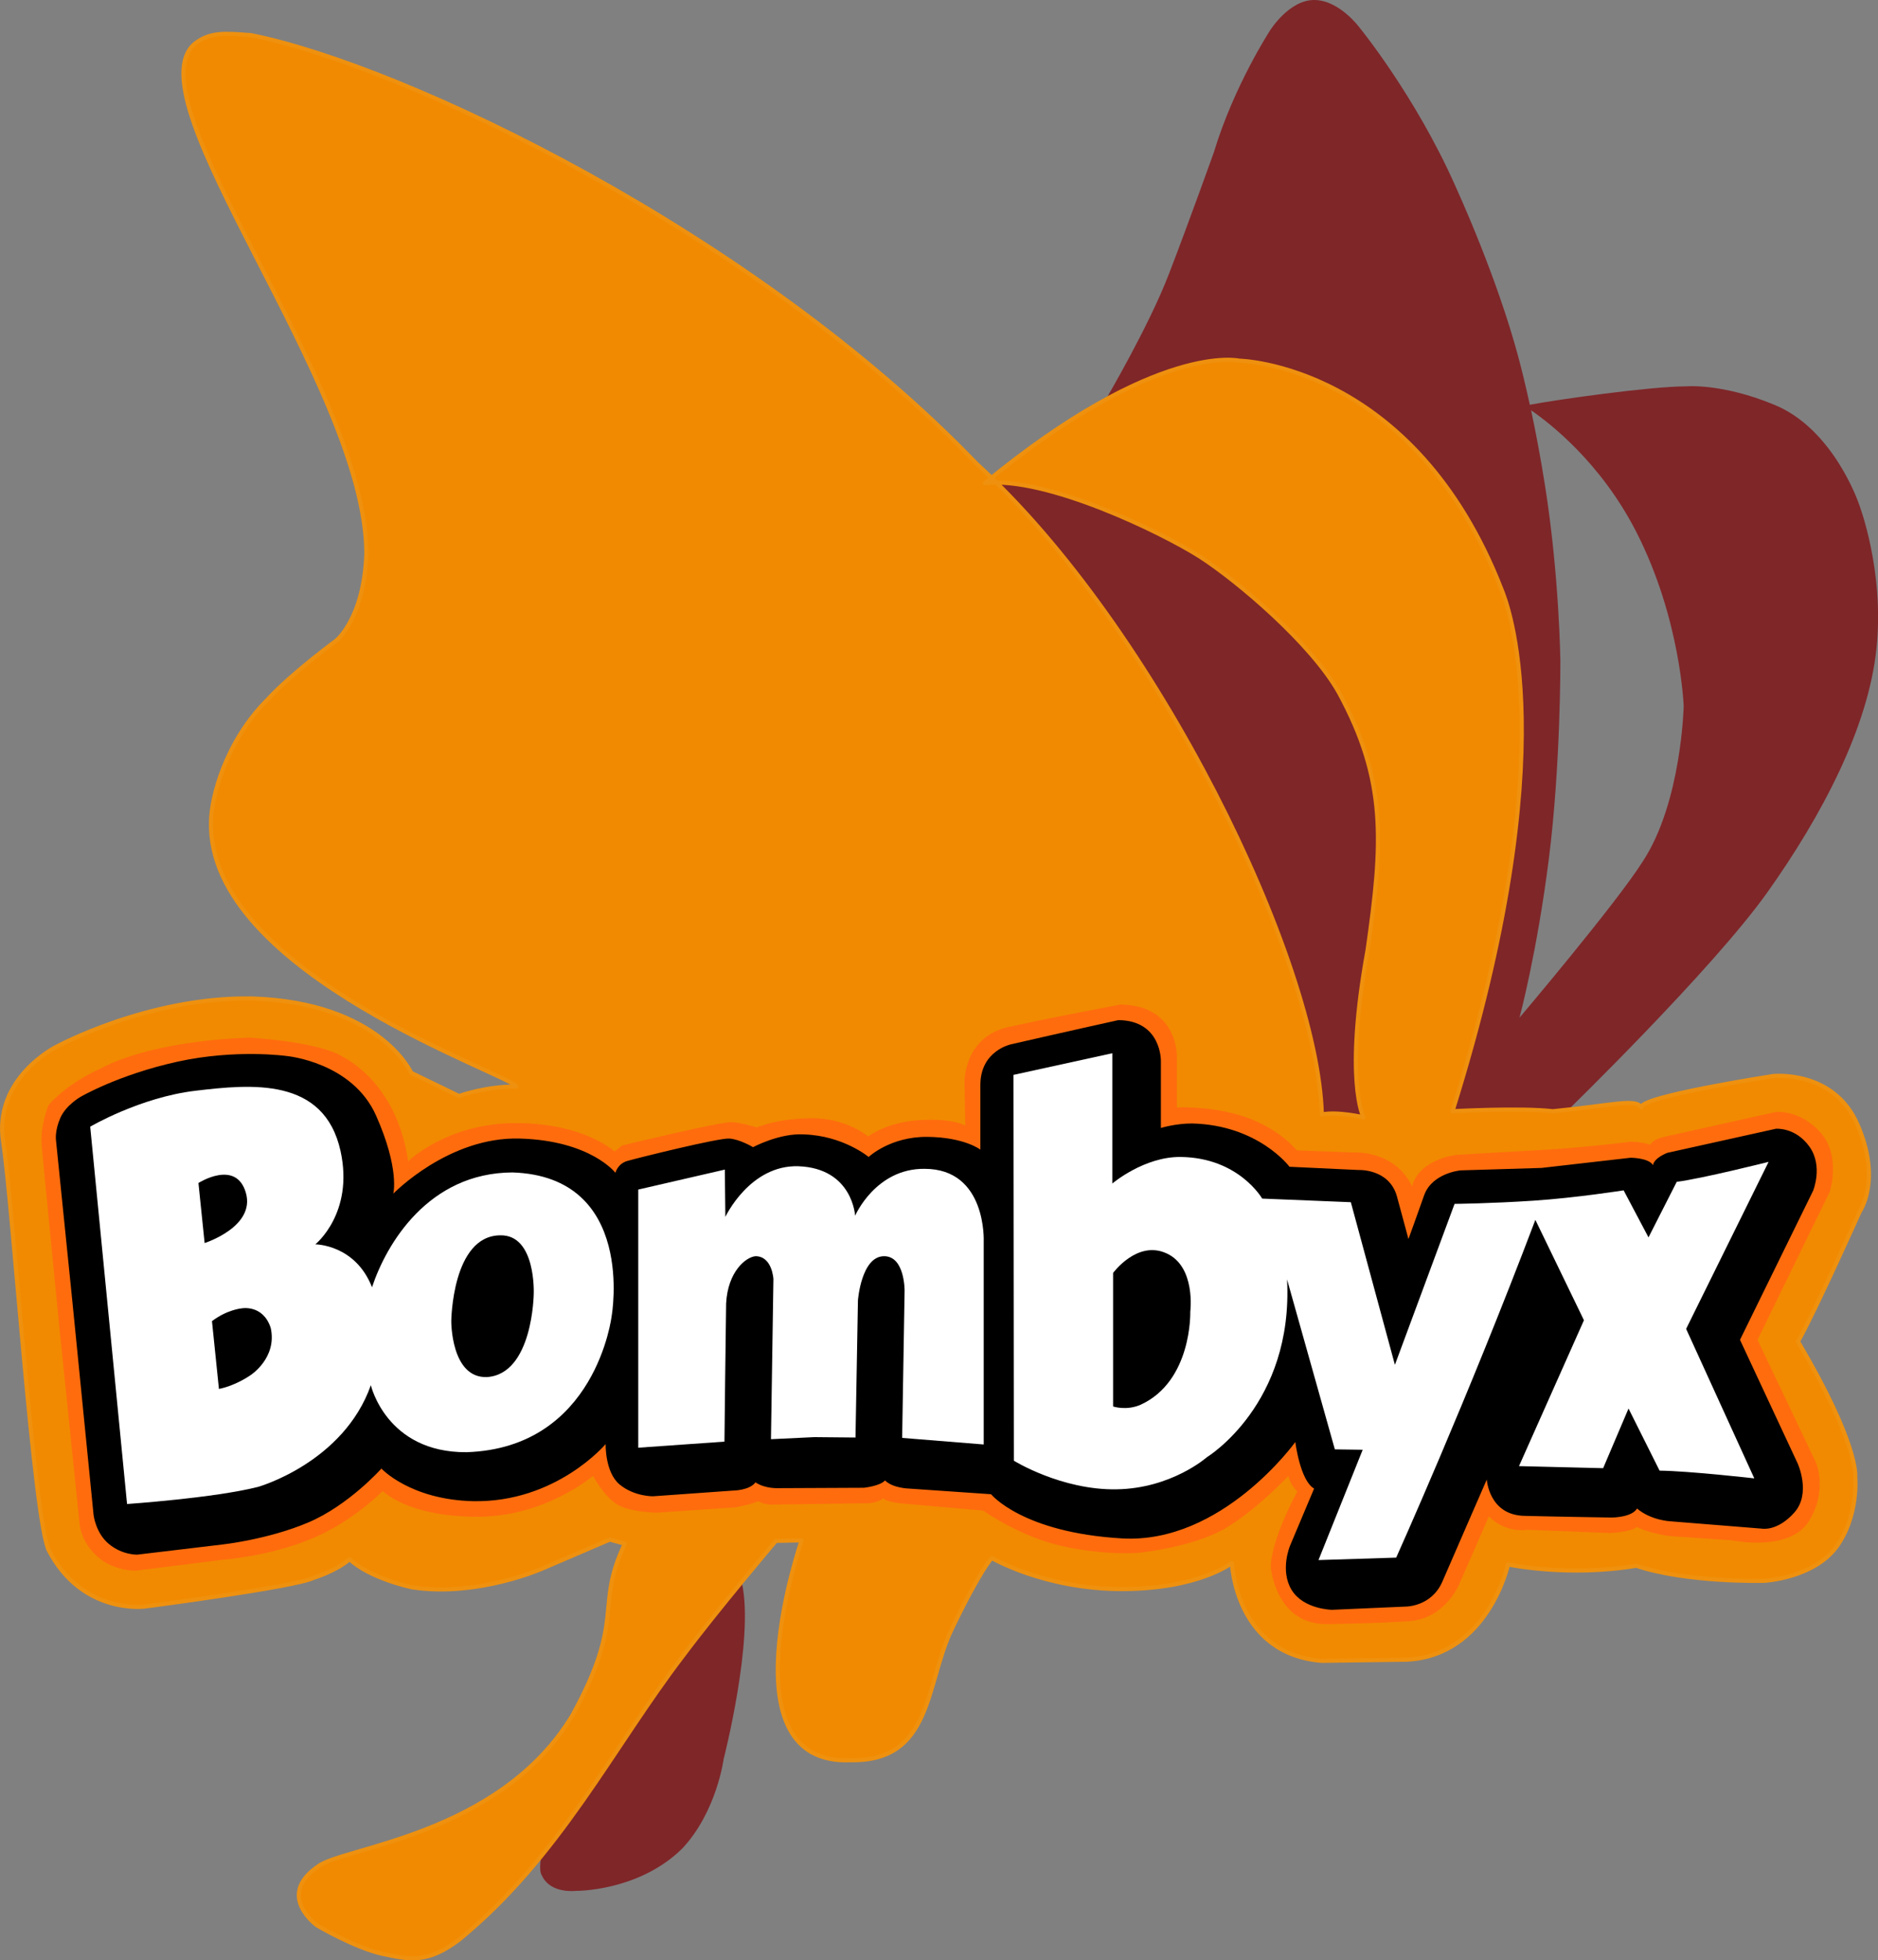 <?xml version="1.0" encoding="UTF-8"?>

<svg version="1.2" baseProfile="tiny" width="145.74mm" height="152.12mm" viewBox="3632 8876 14574 15212" preserveAspectRatio="xMidYMid" fill-rule="evenodd" stroke-width="28.222" stroke-linejoin="round" xmlns="http://www.w3.org/2000/svg" xmlns:xlink="http://www.w3.org/1999/xlink" xml:space="preserve">
 <rect x="3632" y="8876" width="14574" height="15212" fill="#808080" stroke="none"/>
 <g visibility="visible" id="Slide_1">
  <g>
   <path fill="rgb(127,38,41)" stroke="none" d="M 9280,20868 C 9302,20883 9375,20972 9390,21162 9486,21600 9248,22525 9248,22525 9248,22525 9194,22937 8925,23222 8585,23555 8101,23549 8101,23549 8101,23549 7904,23574 7838,23431 7806,23384 7838,23257 7838,23257 L 7910,22734 9280,20868 Z"/>
   <rect fill="none" stroke="none" x="7823" y="20868" width="1591" height="2684"/>
  </g>
  <g>
   <path fill="rgb(127,38,41)" stroke="none" d="M 15753,17673 L 15785,17505 C 15785,17505 16919,16403 17347,15801 17775,15199 18131,14517 18194,13909 18258,13300 18057,12784 18057,12784 18057,12784 17861,12204 17401,12017 16996,11849 16720,11874 16720,11874 16438,11874 15702,11979 15504,12017 15432,11685 15373,11500 15373,11500 15373,11500 15237,11009 14923,10312 14612,9615 14184,9092 14184,9092 14184,9092 14027,8876 13830,8876 13634,8876 13487,9114 13487,9114 13487,9114 13208,9542 13053,10055 13053,10055 12863,10588 12704,11000 12546,11412 12213,11976 12213,11976 L 11332,12603 13462,17667 15753,17667 15753,17673 Z M 16333,13009 C 16675,13681 16698,14356 16698,14356 16698,14356 16682,15101 16381,15560 16175,15887 15424,16773 15424,16773 15424,16773 15560,16267 15652,15538 15744,14809 15741,14010 15741,14010 15741,14010 15734,13345 15620,12632 15585,12412 15548,12220 15514,12060 15655,12157 16056,12464 16333,13009 Z"/>
   <rect fill="none" stroke="none" x="11332" y="8875" width="6876" height="8800"/>
  </g>
  <g>
   <path fill="rgb(241,138,0)" stroke="none" d="M 11364,12621 C 11855,12622 12665,13017 12945,13196 13240,13386 13810,13871 14023,14251 14394,14933 14365,15408 14245,16248 14061,17261 14213,17546 14213,17546 14213,17546 14013,17499 13890,17524 13859,16371 12691,13926 11364,12621 Z M 11212,12476 C 9489,10683 6770,9386 5581,9149 5375,9133 5264,9123 5144,9215 4637,9650 6475,11874 6475,13171 6459,13671 6243,13846 6243,13846 6243,13846 5898,14099 5714,14299 5381,14628 5270,15072 5270,15250 5232,16435 7635,17226 7638,17308 7403,17305 7194,17381 7194,17381 L 6823,17201 C 6823,17201 6579,16656 5587,16624 4779,16611 4066,17001 4066,17001 4066,17001 3578,17245 3657,17740 3733,18237 3895,20687 4012,20909 4272,21406 4754,21343 4754,21343 4754,21343 5920,21191 6063,21121 6063,21121 6240,21067 6345,20975 6506,21127 6833,21194 6833,21194 7346,21270 7847,21045 7847,21045 L 8364,20823 8481,20855 C 8243,21356 8494,21422 8075,22186 7511,23121 6294,23210 6101,23359 5768,23587 6094,23818 6094,23818 6094,23818 6383,23989 6598,24037 6814,24084 6950,24113 7197,23926 7977,23286 8386,22439 8934,21723 9197,21371 9653,20833 9653,20833 L 9853,20829 C 9853,20829 9245,22579 10233,22535 10867,22547 10813,21948 11015,21524 11243,21048 11329,20966 11329,20966 11329,20966 11738,21207 12337,21207 12936,21207 13192,21004 13192,21004 13192,21004 13218,21711 13890,21764 L 14546,21755 C 15180,21726 15335,21016 15335,21016 15335,21016 15798,21115 16330,21026 16726,21159 17322,21143 17322,21143 17322,21143 17702,21124 17883,20880 18060,20636 18029,20332 18029,20332 18029,20332 18060,20091 17585,19286 17712,19064 18064,18278 18064,18278 18064,18278 18235,18037 18048,17606 17864,17175 17392,17226 17392,17226 17392,17226 16343,17388 16371,17470 16324,17397 16149,17454 15683,17499 15433,17470 14904,17499 14904,17499 15788,14679 15325,13551 15284,13449 14603,11700 13250,11675 13250,11675 13250,11675 12632,11526 11326,12584 11288,12547 11250,12511 11212,12476 Z"/>
   <rect fill="none" stroke="none" x="3648" y="9138" width="14489" height="14936"/>
  </g>
  <g>
   <path fill="none" stroke="rgb(239,145,14)" id="Drawing_4_0" stroke-width="32" d="M 13890,17524 C 13858,16327 12600,13738 11212,12476 9489,10683 6770,9386 5581,9149 5375,9133 5264,9123 5144,9215 4637,9650 6475,11874 6475,13171 6459,13671 6243,13846 6243,13846 6243,13846 5898,14099 5714,14299 5381,14628 5270,15072 5270,15250 5232,16435 7635,17226 7638,17308 7403,17305 7194,17381 7194,17381 L 6823,17201 C 6823,17201 6579,16656 5587,16624 4779,16611 4066,17001 4066,17001 4066,17001 3578,17245 3657,17740 3733,18237 3895,20687 4012,20909 4272,21406 4754,21343 4754,21343 4754,21343 5920,21191 6063,21121 6063,21121 6240,21067 6345,20975 6506,21127 6833,21194 6833,21194 7346,21270 7847,21045 7847,21045 L 8364,20823 8481,20855 C 8243,21356 8494,21422 8075,22186 7511,23121 6294,23210 6101,23359 5768,23587 6094,23818 6094,23818 6094,23818 6383,23989 6598,24037 6814,24084 6950,24113 7197,23926 7977,23286 8386,22439 8934,21723 9197,21371 9653,20833 9653,20833 L 9853,20829 C 9853,20829 9245,22579 10233,22535 10867,22547 10813,21948 11015,21524 11243,21048 11329,20966 11329,20966 11329,20966 11738,21207 12337,21207 12936,21207 13192,21004 13192,21004 13192,21004 13218,21711 13890,21764 L 14546,21755 C 15180,21726 15335,21016 15335,21016 15335,21016 15798,21115 16330,21026 16726,21159 17322,21143 17322,21143 17322,21143 17702,21124 17883,20880 18060,20636 18029,20332 18029,20332 18029,20332 18060,20091 17585,19286 17712,19064 18064,18278 18064,18278 18064,18278 18235,18037 18048,17606 17864,17175 17392,17226 17392,17226 17392,17226 16343,17388 16371,17470 16324,17397 16149,17454 15683,17499 15433,17470 14904,17499 14904,17499 15788,14679 15325,13551 15284,13449 14603,11700 13250,11675 13250,11675 13250,11675 12616,11523 11275,12625 11751,12572 12647,13006 12945,13196 13240,13386 13810,13871 14023,14251 14394,14933 14365,15408 14245,16248 14061,17261 14213,17546 14213,17546 14213,17546 14013,17499 13890,17524 Z"/>
  </g>
  <g>
   <path fill="rgb(255,108,14)" stroke="none" d="M 6253,17055 C 6037,16954 5572,16928 5572,16928 5572,16928 4852,16938 4415,17166 4136,17293 4009,17451 4009,17451 4009,17451 3943,17610 3955,17759 3968,17907 4092,19169 4092,19169 L 4250,20706 C 4250,20706 4259,20839 4386,20953 4513,21070 4687,21064 4687,21064 L 5375,20978 C 5375,20978 5717,20953 6041,20820 6364,20690 6602,20446 6602,20446 6602,20446 6792,20643 7324,20646 7857,20652 8234,20329 8234,20329 8234,20329 8322,20497 8433,20557 8544,20614 8734,20614 8734,20614 L 9337,20573 C 9337,20573 9473,20547 9517,20525 9565,20557 9634,20551 9634,20551 L 10370,20541 C 10370,20541 10443,20538 10487,20503 10516,20535 10645,20544 10645,20544 L 11262,20598 C 11262,20598 11548,20804 11890,20877 12232,20950 12476,20925 12476,20925 12476,20925 12882,20883 13132,20741 13383,20595 13630,20329 13630,20329 13630,20329 13646,20402 13700,20449 13484,20855 13494,21035 13494,21035 13494,21035 13528,21492 13944,21479 14184,21473 14286,21473 14562,21457 14850,21438 14958,21165 14958,21165 14958,21165 15081,20887 15186,20643 15322,20779 15487,20747 15487,20747 L 16121,20772 C 16121,20772 16279,20769 16336,20725 16412,20769 16580,20795 16580,20795 L 17075,20829 C 17075,20829 17515,20921 17667,20684 17820,20446 17724,20224 17724,20224 L 17271,19273 17832,18123 C 17832,18123 17921,17844 17759,17663 17598,17483 17411,17505 17411,17505 L 16533,17701 C 16533,17701 16463,17717 16438,17759 16371,17736 16289,17736 16289,17736 16289,17736 15890,17784 15592,17800 15295,17816 14932,17838 14932,17838 14932,17838 14647,17869 14590,18082 14454,17793 14124,17819 14124,17819 L 13696,17803 C 13696,17803 13563,17635 13294,17543 13028,17454 12765,17470 12765,17470 L 12765,17074 C 12765,17074 12777,16678 12327,16671 11957,16744 11799,16770 11456,16846 11114,16922 11117,17267 11117,17267 L 11123,17610 C 11123,17610 11031,17553 10769,17568 10506,17584 10370,17695 10370,17695 10370,17695 10199,17550 9926,17553 9653,17557 9505,17625 9505,17625 9505,17625 9387,17587 9308,17584 9229,17578 8459,17765 8459,17765 L 8402,17812 C 8402,17812 8167,17591 7635,17591 7102,17591 6798,17888 6798,17888 6798,17888 6750,17302 6253,17055 Z"/>
   <rect fill="none" stroke="none" x="3953" y="16671" width="13905" height="4810"/>
  </g>
  <g>
   <path fill="rgb(0,0,0)" stroke="none" d="M 7666,17711 C 7114,17695 6684,18139 6684,18139 6684,18139 6735,17949 6551,17534 6367,17118 5860,17071 5860,17071 5860,17071 5466,17014 5007,17115 4547,17217 4256,17388 4256,17388 4256,17388 4145,17451 4101,17549 4057,17648 4066,17720 4066,17720 L 4193,18969 4358,20630 C 4358,20630 4373,20772 4478,20858 4582,20944 4697,20940 4697,20940 L 5359,20861 C 5359,20861 5711,20823 6025,20690 6338,20557 6592,20272 6592,20272 6592,20272 6814,20513 7302,20525 7948,20538 8332,20082 8332,20082 8332,20082 8326,20300 8440,20395 8554,20490 8700,20487 8700,20487 L 9318,20443 C 9318,20443 9447,20443 9495,20379 9571,20430 9672,20424 9672,20424 L 10335,20421 C 10335,20421 10462,20408 10500,20364 10560,20424 10683,20427 10683,20427 L 11323,20471 C 11323,20471 11564,20769 12340,20814 13116,20858 13684,20066 13684,20066 13684,20066 13722,20367 13830,20427 L 13643,20871 C 13643,20871 13563,21061 13655,21213 13747,21365 13969,21368 13969,21368 L 14539,21343 C 14539,21343 14739,21346 14825,21150 14910,20953 15170,20357 15170,20357 15170,20357 15186,20633 15462,20639 15741,20646 16140,20652 16140,20652 16140,20652 16295,20652 16336,20582 16444,20674 16593,20681 16593,20681 L 17303,20738 C 17303,20738 17423,20763 17556,20614 17690,20465 17582,20231 17582,20231 L 17135,19273 17702,18117 C 17702,18117 17782,17926 17674,17774 17566,17622 17414,17635 17414,17635 L 16571,17822 C 16571,17822 16469,17860 16460,17917 16425,17860 16286,17860 16286,17860 L 15595,17939 14967,17958 C 14967,17958 14749,17977 14685,18148 14625,18319 14562,18491 14562,18491 14562,18491 14533,18380 14473,18161 14413,17942 14172,17955 14172,17955 L 13639,17930 C 13639,17930 13398,17606 12882,17594 12752,17594 12641,17629 12641,17629 L 12641,17109 C 12641,17109 12647,16795 12311,16792 11966,16868 11481,16979 11481,16979 11481,16979 11240,17026 11240,17296 L 11240,17797 C 11240,17797 11117,17701 10829,17698 10540,17695 10373,17854 10373,17854 10373,17854 10176,17689 9872,17679 9682,17667 9476,17778 9476,17778 9476,17778 9375,17717 9292,17711 9210,17705 8576,17863 8500,17885 8424,17907 8408,17977 8408,17977 8408,17977 8217,17727 7666,17711 Z"/>
   <rect fill="none" stroke="none" x="4065" y="16792" width="13667" height="4578"/>
  </g>
  <g>
   <path fill="rgb(255,255,255)" stroke="none" d="M 7410,19562 C 7768,19540 7774,18915 7774,18915 7774,18915 7793,18456 7514,18462 7140,18465 7134,19128 7134,19128 7134,19128 7131,19571 7410,19562 Z M 5331,19654 C 5464,19628 5578,19546 5578,19546 5578,19546 5784,19413 5733,19181 5673,18995 5505,19029 5505,19029 5505,19029 5394,19039 5277,19128 L 5331,19654 Z M 5172,18056 L 5220,18522 C 5220,18522 5616,18396 5540,18132 5464,17869 5172,18056 5172,18056 Z M 6519,18865 C 6630,18529 6956,17977 7609,17974 8570,18006 8379,19086 8379,19086 8379,19086 8259,20113 7251,20145 6630,20148 6510,19625 6510,19625 6297,20227 5635,20414 5635,20414 5299,20500 4618,20547 4618,20547 L 4332,17619 C 4332,17619 4719,17391 5150,17340 5581,17289 6148,17232 6275,17809 6380,18291 6079,18532 6079,18532 6079,18532 6389,18532 6519,18865 Z"/>
   <rect fill="none" stroke="none" x="4331" y="17310" width="4065" height="3239"/>
  </g>
  <g>
   <path fill="rgb(255,255,255)" stroke="none" d="M 8585,18107 L 9257,17952 9261,18319 C 9261,18319 9451,17914 9828,17926 10249,17942 10268,18310 10268,18310 10268,18310 10427,17942 10807,17946 11291,17946 11266,18510 11266,18510 L 11266,20085 10633,20034 10652,18893 C 10652,18893 10655,18624 10493,18624 10316,18624 10290,18966 10290,18966 L 10271,20031 9951,20028 9615,20044 9634,18801 C 9634,18801 9625,18624 9495,18624 9422,18630 9280,18741 9267,18991 9264,19147 9254,20063 9254,20063 L 8585,20110 8585,18107 Z"/>
   <rect fill="none" stroke="none" x="8584" y="17926" width="2684" height="2186"/>
  </g>
  <g>
   <path fill="rgb(255,255,255)" stroke="none" d="M 12270,19790 C 12270,19790 12372,19825 12483,19777 12885,19593 12869,19055 12869,19055 12869,19055 12914,18706 12685,18602 12457,18497 12270,18754 12270,18754 L 12270,19790 Z M 17357,17892 L 16717,19188 17246,20348 C 17246,20348 16745,20291 16511,20288 L 16270,19806 16073,20269 15420,20253 15924,19121 15547,18342 C 15018,19739 14467,20963 14467,20963 L 13864,20982 14207,20126 13991,20123 13620,18804 C 13671,19774 12999,20183 12999,20183 12999,20183 12724,20427 12296,20433 11869,20440 11500,20211 11500,20211 L 11497,17217 12264,17049 12264,18060 C 12264,18060 12511,17850 12796,17854 13246,17860 13427,18177 13427,18177 L 14115,18205 14457,19467 14920,18218 C 14920,18218 15206,18215 15535,18193 15865,18171 16232,18113 16232,18113 L 16425,18478 16644,18047 C 16840,18022 17357,17892 17357,17892 Z"/>
   <rect fill="none" stroke="none" x="11497" y="17049" width="5862" height="3935"/>
  </g>
 </g>
</svg>